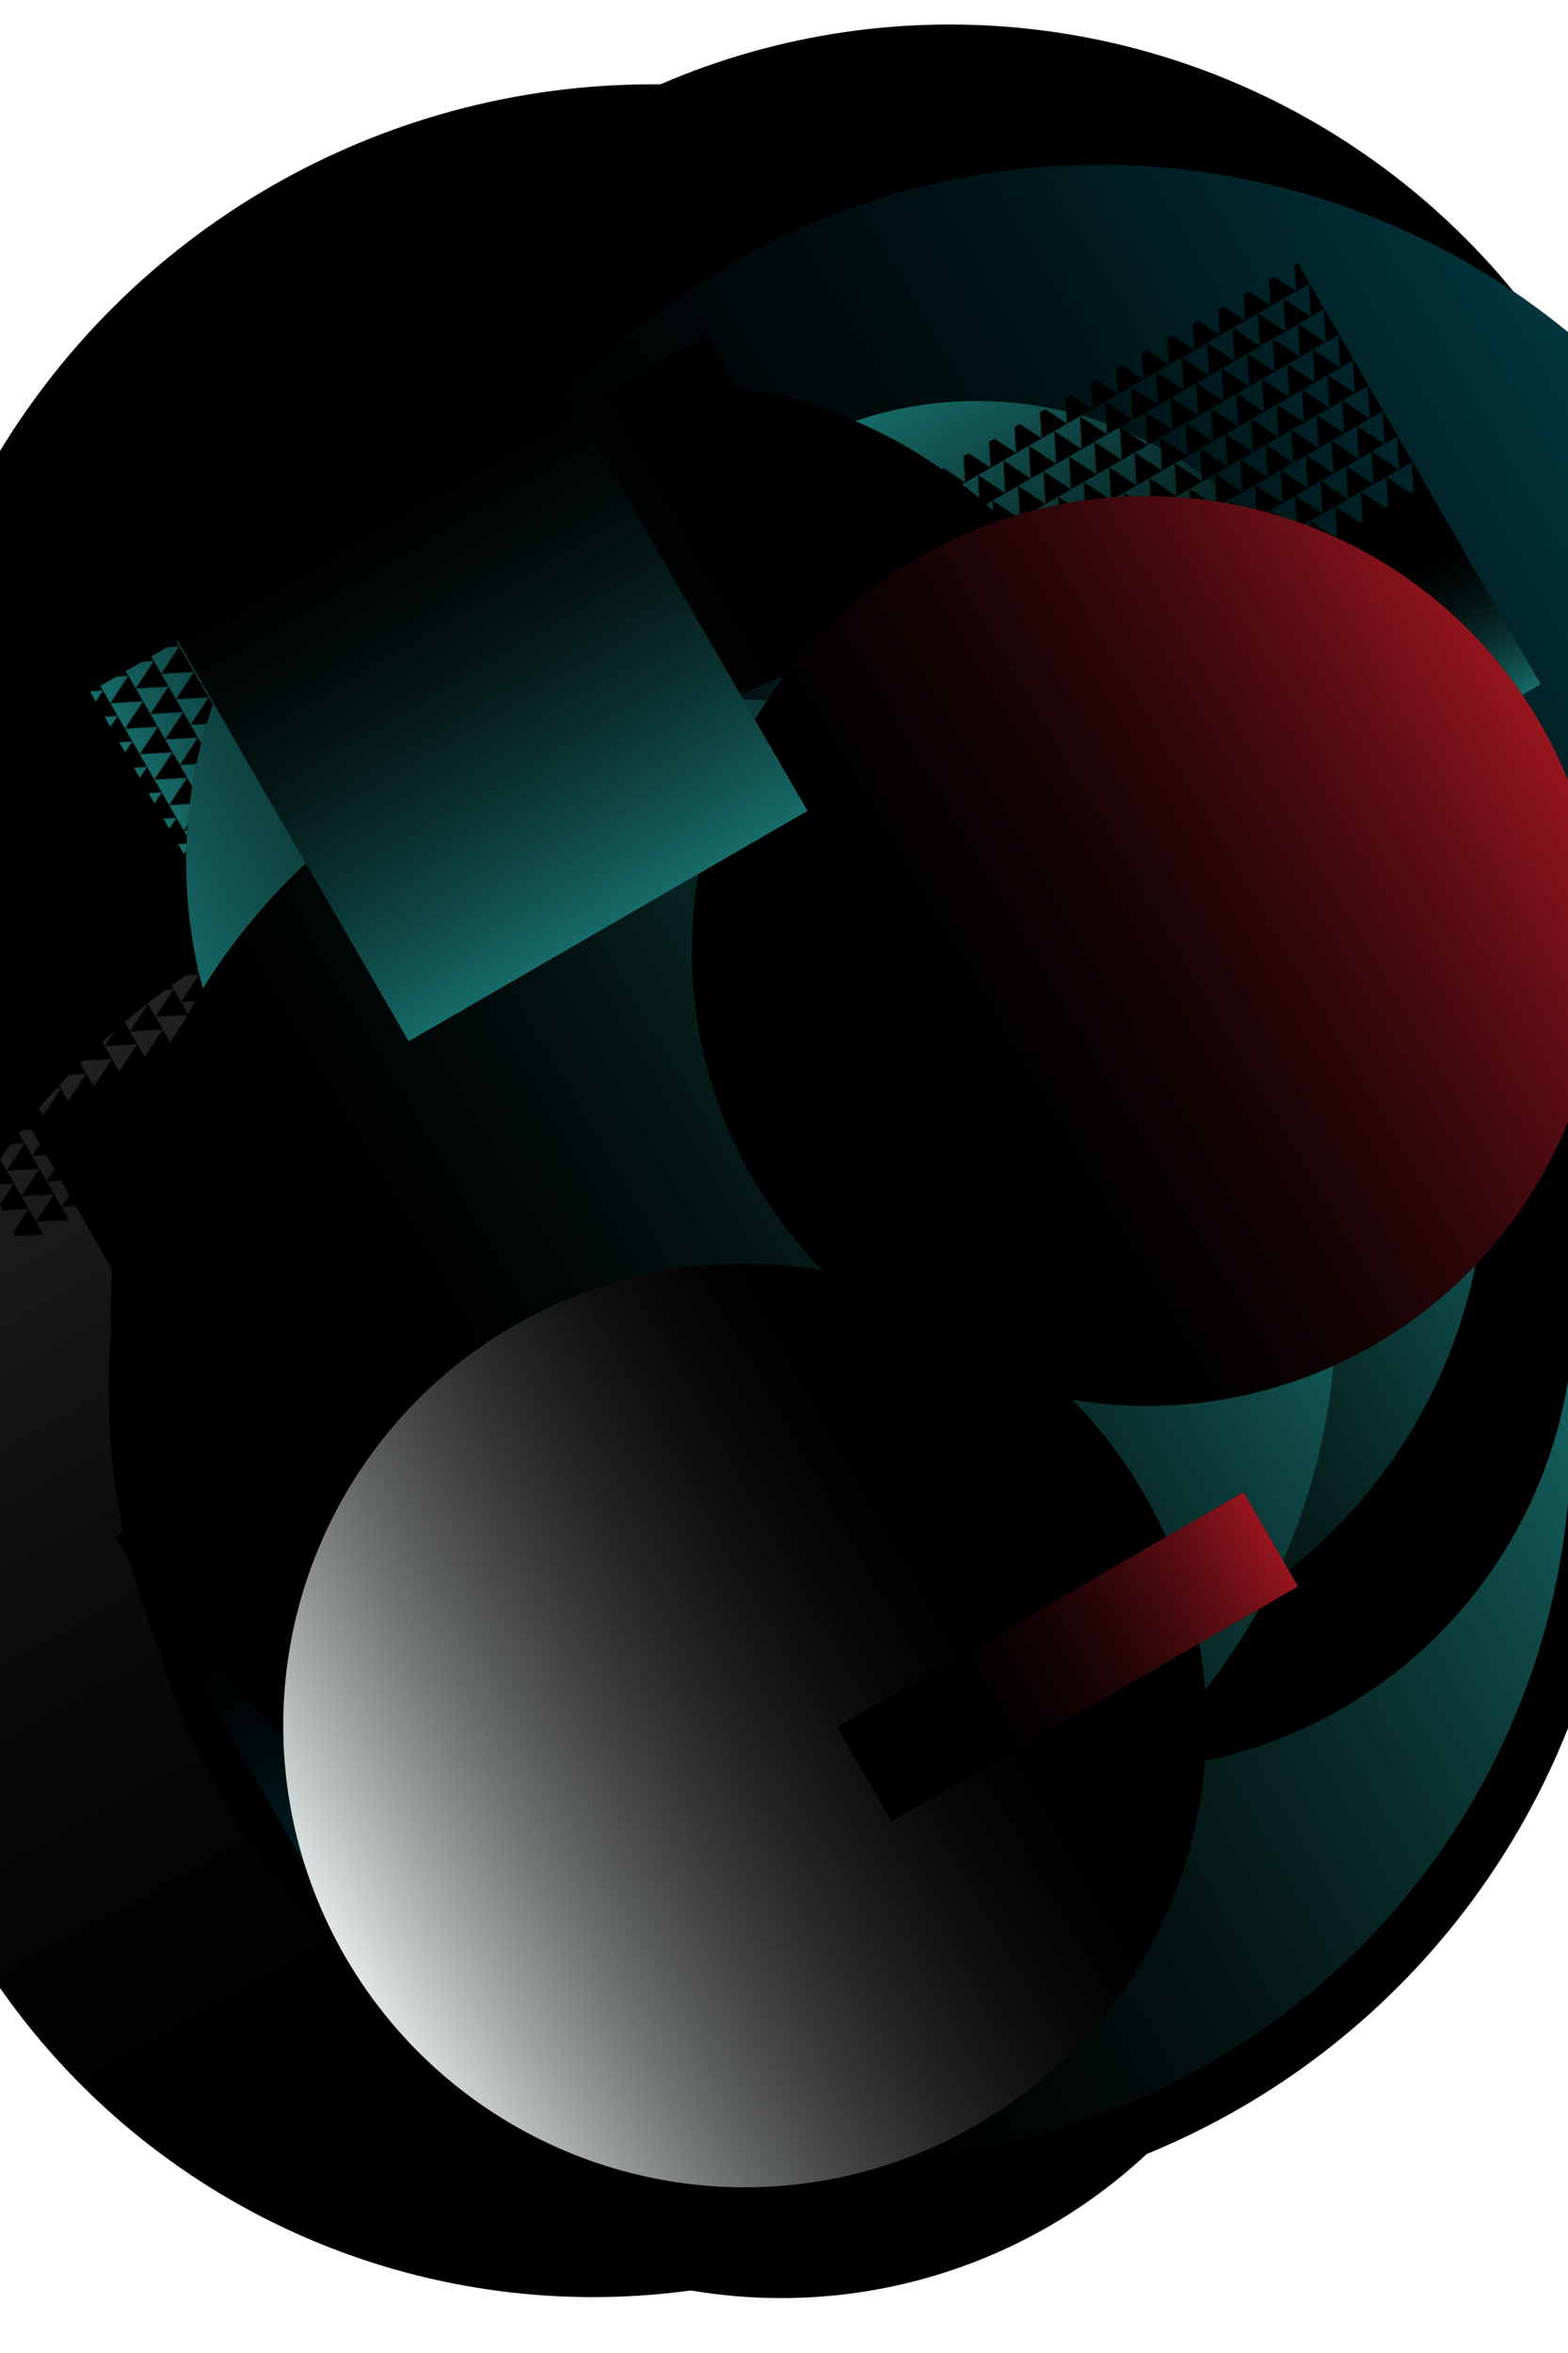 <svg xmlns="http://www.w3.org/2000/svg" viewBox="0 0 800 1200"><style>/*<![CDATA[*/svg{background:white;max-width:100vw;max-height:100vh;filter:invert(0%)}/*]]>*/</style><defs><filter id="noiseFilter"><feTurbulence type="fractalNoise" baseFrequency="0.65" numOctaves="3" stitchTiles="stitch"/></filter><pattern id="p0" width="10" height="10" patternUnits="userSpaceOnUse"><rect fill="white" width="5" height="10"/></pattern><pattern id="p1" width="20" height="10" patternUnits="userSpaceOnUse"><rect fill="white" width="10" height="10"/></pattern><pattern id="p2" width="40" height="10" patternUnits="userSpaceOnUse"><rect fill="white" width="20" height="10"/></pattern><pattern id="p3" width="30" height="30" patternUnits="userSpaceOnUse"><path fill="white" d="M0,0 L0,30 L30,15 Z"/></pattern><linearGradient id="l0"><stop offset="0" stop-color="rgb(151,21,31)"/><stop offset=".8" stop-color="rgba(0,0,0,0)"/></linearGradient><linearGradient id="l1"><stop offset="0" stop-color="rgb(34,34,34)"/><stop offset=".8" stop-color="rgba(0,0,0,0)"/></linearGradient><linearGradient id="l2"><stop offset="0" stop-color="rgb(23,108,106)"/><stop offset=".8" stop-color="rgba(0,0,0,0)"/></linearGradient><linearGradient id="l3"><stop offset="0" stop-color="rgb(223,229,229)"/><stop offset=".8" stop-color="rgba(0,0,0,0)"/></linearGradient><linearGradient id="l4"><stop offset="0" stop-color="rgb(1,59,68)"/><stop offset=".8" stop-color="rgba(0,0,0,0)"/></linearGradient><circle id="s0" r="358"/><mask id="m0"><use href="#s0" fill="url(#p3)"/></mask><rect id="s1" x="-177" y="-247" width="355" height="495"/><mask id="m1"><use href="#s1" fill="url(#p2)"/></mask><circle id="s2" r="502"/><mask id="m2"><use href="#s2" fill="url(#p3)"/></mask><rect id="s3" x="-190" y="-524" width="380" height="1049"/><mask id="m3"><use href="#s3" fill="url(#p1)"/></mask><circle id="s4" r="256"/><mask id="m4"><use href="#s4" fill="url(#p0)"/></mask><circle id="s5" r="744"/><mask id="m5"><use href="#s5" fill="url(#p1)"/></mask><rect id="s6" x="-177" y="-452" width="354" height="905"/><mask id="m6"><use href="#s6" fill="url(#p3)"/></mask><circle id="s7" r="719"/><mask id="m7"><use href="#s7" fill="url(#p1)"/></mask><rect id="s8" x="-338" y="-142" width="677" height="285"/><mask id="m8"><use href="#s8" fill="url(#p3)"/></mask><rect id="s9" x="-357" y="-437" width="715" height="875"/><mask id="m9"><use href="#s9" fill="url(#p2)"/></mask><circle id="s10" r="121"/><mask id="m10"><use href="#s10" fill="url(#p1)"/></mask><circle id="s11" r="567"/><mask id="m11"><use href="#s11" fill="url(#p0)"/></mask><circle id="s12" r="781"/><mask id="m12"><use href="#s12" fill="url(#p0)"/></mask><circle id="s13" r="351"/><mask id="m13"><use href="#s13" fill="url(#p0)"/></mask><rect id="s14" x="-157" y="-396" width="314" height="793"/><mask id="m14"><use href="#s14" fill="url(#p1)"/></mask><circle id="s15" r="248"/><mask id="m15"><use href="#s15" fill="url(#p0)"/></mask><rect id="s16" x="-63" y="-221" width="126" height="442"/><mask id="m16"><use href="#s16" fill="url(#p3)"/></mask><rect id="s17" x="-350" y="-293" width="701" height="586"/><mask id="m17"><use href="#s17" fill="url(#p3)"/></mask><circle id="s18" r="454"/><mask id="m18"><use href="#s18" fill="url(#p3)"/></mask><circle id="s19" r="267"/><mask id="m19"><use href="#s19" fill="url(#p0)"/></mask><circle id="s20" r="421"/><mask id="m20"><use href="#s20" fill="url(#p0)"/></mask><circle id="s21" r="467"/><mask id="m21"><use href="#s21" fill="url(#p0)"/></mask><rect id="s22" x="-208" y="-84" width="416" height="169"/><mask id="m22"><use href="#s22" fill="url(#p0)"/></mask><rect id="s23" x="-300" y="-233" width="600" height="467"/><mask id="m23"><use href="#s23" fill="url(#p2)"/></mask><rect id="s24" x="-329" y="-193" width="659" height="387"/><mask id="m24"><use href="#s24" fill="url(#p2)"/></mask><rect id="s25" x="-186" y="-248" width="372" height="496"/><mask id="m25"><use href="#s25" fill="url(#p1)"/></mask><rect id="s26" x="-208" y="-65" width="416" height="130"/><mask id="m26"><use href="#s26" fill="url(#p2)"/></mask><circle id="s27" r="311"/><mask id="m27"><use href="#s27" fill="url(#p3)"/></mask><circle id="s28" r="703"/><mask id="m28"><use href="#s28" fill="url(#p2)"/></mask><rect id="s29" x="-355" y="-193" width="710" height="386"/><mask id="m29"><use href="#s29" fill="url(#p1)"/></mask><rect id="s30" x="-237" y="-412" width="474" height="825"/><mask id="m30"><use href="#s30" fill="url(#p0)"/></mask><rect id="s31" x="-54" y="-142" width="108" height="285"/><mask id="m31"><use href="#s31" fill="url(#p3)"/></mask><circle id="s32" r="282"/><mask id="m32"><use href="#s32" fill="url(#p3)"/></mask><rect id="s33" x="-201" y="-422" width="402" height="845"/><mask id="m33"><use href="#s33" fill="url(#p3)"/></mask><circle id="s34" r="338"/><mask id="m34"><use href="#s34" fill="url(#p0)"/></mask><circle id="s35" r="759"/><mask id="m35"><use href="#s35" fill="url(#p1)"/></mask><circle id="s36" r="490"/><mask id="m36"><use href="#s36" fill="url(#p1)"/></mask><circle id="s37" r="547"/><mask id="m37"><use href="#s37" fill="url(#p3)"/></mask><rect id="s38" x="-275" y="-144" width="550" height="288"/><mask id="m38"><use href="#s38" fill="url(#p3)"/></mask><circle id="s39" r="780"/><mask id="m39"><use href="#s39" fill="url(#p2)"/></mask><circle id="s40" r="155"/><mask id="m40"><use href="#s40" fill="url(#p3)"/></mask><rect id="s41" x="-241" y="-531" width="483" height="1062"/><mask id="m41"><use href="#s41" fill="url(#p3)"/></mask><rect id="s42" x="-268" y="-186" width="537" height="373"/><mask id="m42"><use href="#s42" fill="url(#p3)"/></mask><rect id="s43" x="-204" y="-94" width="408" height="189"/><mask id="m43"><use href="#s43" fill="url(#p0)"/></mask><rect id="s44" x="-169" y="-241" width="338" height="483"/><mask id="m44"><use href="#s44" fill="url(#p0)"/></mask><rect id="s45" x="-99" y="-400" width="198" height="800"/><mask id="m45"><use href="#s45" fill="url(#p0)"/></mask><rect id="s46" x="-71" y="-238" width="143" height="476"/><mask id="m46"><use href="#s46" fill="url(#p3)"/></mask><rect id="s47" x="-147" y="-83" width="294" height="167"/><mask id="m47"><use href="#s47" fill="url(#p0)"/></mask><circle id="s48" r="593"/><mask id="m48"><use href="#s48" fill="url(#p2)"/></mask><rect id="s49" x="-264" y="-170" width="528" height="340"/><mask id="m49"><use href="#s49" fill="url(#p2)"/></mask><circle id="s50" r="309"/><mask id="m50"><use href="#s50" fill="url(#p1)"/></mask><rect id="s51" x="-342" y="-267" width="685" height="535"/><mask id="m51"><use href="#s51" fill="url(#p2)"/></mask><circle id="s52" r="755"/><mask id="m52"><use href="#s52" fill="url(#p2)"/></mask><circle id="s53" r="780"/><mask id="m53"><use href="#s53" fill="url(#p1)"/></mask><circle id="s54" r="174"/><mask id="m54"><use href="#s54" fill="url(#p1)"/></mask><rect id="s55" x="-131" y="-592" width="263" height="1184"/><mask id="m55"><use href="#s55" fill="url(#p2)"/></mask><rect id="s56" x="-193" y="-306" width="386" height="612"/><mask id="m56"><use href="#s56" fill="url(#p3)"/></mask><rect id="s57" x="-211" y="-459" width="423" height="918"/><mask id="m57"><use href="#s57" fill="url(#p0)"/></mask><circle id="s58" r="681"/><mask id="m58"><use href="#s58" fill="url(#p2)"/></mask><circle id="s59" r="618"/><mask id="m59"><use href="#s59" fill="url(#p0)"/></mask><circle id="s60" r="362"/><mask id="m60"><use href="#s60" fill="url(#p3)"/></mask><circle id="s61" r="259"/><mask id="m61"><use href="#s61" fill="url(#p1)"/></mask><circle id="s62" r="366"/><mask id="m62"><use href="#s62" fill="url(#p3)"/></mask><circle id="s63" r="118"/><mask id="m63"><use href="#s63" fill="url(#p2)"/></mask><circle id="s64" r="754"/><mask id="m64"><use href="#s64" fill="url(#p0)"/></mask><circle id="s65" r="517"/><mask id="m65"><use href="#s65" fill="url(#p2)"/></mask><rect id="s66" x="-317" y="-564" width="634" height="1128"/><mask id="m66"><use href="#s66" fill="url(#p1)"/></mask><circle id="s67" r="304"/><mask id="m67"><use href="#s67" fill="url(#p0)"/></mask><circle id="s68" r="388"/><mask id="m68"><use href="#s68" fill="url(#p3)"/></mask><circle id="s69" r="650"/><mask id="m69"><use href="#s69" fill="url(#p2)"/></mask><rect id="s70" x="-263" y="-555" width="527" height="1111"/><mask id="m70"><use href="#s70" fill="url(#p3)"/></mask><circle id="s71" r="738"/><mask id="m71"><use href="#s71" fill="url(#p2)"/></mask><rect id="s72" x="-165" y="-245" width="330" height="491"/><mask id="m72"><use href="#s72" fill="url(#p1)"/></mask><circle id="s73" r="708"/><mask id="m73"><use href="#s73" fill="url(#p1)"/></mask><rect id="s74" x="-271" y="-464" width="543" height="929"/><mask id="m74"><use href="#s74" fill="url(#p3)"/></mask><circle id="s75" r="300"/><mask id="m75"><use href="#s75" fill="url(#p3)"/></mask><rect id="s76" x="-252" y="-523" width="505" height="1047"/><mask id="m76"><use href="#s76" fill="url(#p2)"/></mask><rect id="s77" x="-254" y="-351" width="509" height="702"/><mask id="m77"><use href="#s77" fill="url(#p2)"/></mask><circle id="s78" r="432"/><mask id="m78"><use href="#s78" fill="url(#p2)"/></mask><circle id="s79" r="161"/><mask id="m79"><use href="#s79" fill="url(#p3)"/></mask><circle id="s80" r="737"/><mask id="m80"><use href="#s80" fill="url(#p1)"/></mask><circle id="s81" r="281"/><mask id="m81"><use href="#s81" fill="url(#p1)"/></mask><circle id="s82" r="245"/><mask id="m82"><use href="#s82" fill="url(#p0)"/></mask><rect id="s83" x="-183" y="-123" width="366" height="247"/><mask id="m83"><use href="#s83" fill="url(#p0)"/></mask><circle id="s84" r="226"/><mask id="m84"><use href="#s84" fill="url(#p0)"/></mask><rect id="s85" x="-117" y="-525" width="235" height="1050"/><mask id="m85"><use href="#s85" fill="url(#p2)"/></mask><rect id="s86" x="-212" y="-472" width="425" height="945"/><mask id="m86"><use href="#s86" fill="url(#p1)"/></mask><circle id="s87" r="473"/><mask id="m87"><use href="#s87" fill="url(#p1)"/></mask><rect id="s88" x="-155" y="-560" width="310" height="1120"/><mask id="m88"><use href="#s88" fill="url(#p0)"/></mask><rect id="s89" x="-245" y="-395" width="491" height="790"/><mask id="m89"><use href="#s89" fill="url(#p1)"/></mask><rect id="s90" x="-362" y="-221" width="725" height="442"/><mask id="m90"><use href="#s90" fill="url(#p2)"/></mask><circle id="s91" r="476"/><mask id="m91"><use href="#s91" fill="url(#p3)"/></mask><rect id="s92" x="-101" y="-84" width="202" height="168"/><mask id="m92"><use href="#s92" fill="url(#p0)"/></mask><circle id="s93" r="490"/><mask id="m93"><use href="#s93" fill="url(#p0)"/></mask><circle id="s94" r="530"/><mask id="m94"><use href="#s94" fill="url(#p2)"/></mask><circle id="s95" r="625"/><mask id="m95"><use href="#s95" fill="url(#p1)"/></mask><circle id="s96" r="464"/><mask id="m96"><use href="#s96" fill="url(#p2)"/></mask><circle id="s97" r="471"/><mask id="m97"><use href="#s97" fill="url(#p2)"/></mask><rect id="s98" x="-339" y="-235" width="679" height="470"/><mask id="m98"><use href="#s98" fill="url(#p0)"/></mask><rect id="s99" x="-239" y="-55" width="479" height="111"/><mask id="m99"><use href="#s99" fill="url(#p0)"/></mask></defs><rect width="800" height="1200" stroke="none" fill="white"/><g transform="translate(400,600) scale(.5) translate(-400,-600)"><g style="filter:contrast(150%) brightness(500%); mix-blend-mode: multiply" transform="translate(184,184) rotate(330)"><use href="#s0" filter="url(#noiseFilter)"/><use href="#s0" style="mix-blend-mode:multiply" fill="url(#l0)"/></g><g style="filter:contrast(150%) brightness(500%); mix-blend-mode: multiply" transform="translate(480,880) rotate(330)"><use href="#s1" filter="url(#noiseFilter)"/><use href="#s1" style="mix-blend-mode:multiply" fill="url(#l2)"/></g><g style="filter:contrast(150%) brightness(500%); mix-blend-mode: multiply" transform="translate(618,218) rotate(510)"><use href="#s2" filter="url(#noiseFilter)"/><use href="#s2" style="mix-blend-mode:multiply" fill="url(#l0)"/></g><g style="filter:contrast(150%) brightness(500%); mix-blend-mode: multiply" transform="translate(584,184) rotate(330)"><use href="#s3" filter="url(#noiseFilter)"/><use href="#s3" style="mix-blend-mode:multiply" fill="url(#l7)"/></g><g style="filter:contrast(150%) brightness(500%); mix-blend-mode: multiply" transform="translate(591,991) rotate(600)"><use href="#s4" filter="url(#noiseFilter)"/><use href="#s4" style="mix-blend-mode:multiply" fill="url(#l1)"/></g><g style="filter:contrast(150%) brightness(500%); mix-blend-mode: multiply" transform="translate(569,169) rotate(420)"><use href="#s5" filter="url(#noiseFilter)"/><use href="#s5" style="mix-blend-mode:multiply" fill="url(#l7)"/></g><g style="filter:contrast(150%) brightness(500%); mix-blend-mode: multiply" transform="translate(359,1159) rotate(600)"><use href="#s6" mask="url(#m6)" filter="url(#noiseFilter)"/><use href="#s6" mask="url(#m6)" style="mix-blend-mode:multiply" fill="url(#l1)"/></g><g style="filter:contrast(150%) brightness(500%); mix-blend-mode: multiply" transform="translate(209,1009) rotate(420)"><use href="#s7" filter="url(#noiseFilter)"/><use href="#s7" style="mix-blend-mode:multiply" fill="url(#l5)"/></g><g style="filter:contrast(150%) brightness(500%); mix-blend-mode: multiply" transform="translate(317,317) rotate(420)"><use href="#s8" filter="url(#noiseFilter)"/><use href="#s8" style="mix-blend-mode:multiply" fill="url(#l7)"/></g><g style="filter:contrast(150%) brightness(500%); mix-blend-mode: multiply" transform="translate(711,711) rotate(600)"><use href="#s9" filter="url(#noiseFilter)"/><use href="#s9" style="mix-blend-mode:multiply" fill="url(#l6)"/></g><g style="filter:contrast(150%) brightness(500%); mix-blend-mode: multiply" transform="translate(646,646) rotate(510)"><use href="#s10" mask="url(#m10)" filter="url(#noiseFilter)"/><use href="#s10" mask="url(#m10)" style="mix-blend-mode:multiply" fill="url(#l5)"/></g><g style="filter:contrast(150%) brightness(500%); mix-blend-mode: multiply" transform="translate(349,1149) rotate(420)"><use href="#s11" filter="url(#noiseFilter)"/><use href="#s11" style="mix-blend-mode:multiply" fill="url(#l5)"/></g><g style="filter:contrast(150%) brightness(500%); mix-blend-mode: multiply" transform="translate(397,797) rotate(420)"><use href="#s12" filter="url(#noiseFilter)"/><use href="#s12" style="mix-blend-mode:multiply" fill="url(#l0)"/></g><g style="filter:contrast(150%) brightness(500%); mix-blend-mode: multiply" transform="translate(744,1144) rotate(330)"><use href="#s13" filter="url(#noiseFilter)"/><use href="#s13" style="mix-blend-mode:multiply" fill="url(#l3)"/></g><g style="filter:contrast(150%) brightness(500%); mix-blend-mode: multiply" transform="translate(315,315) rotate(600)"><use href="#s14" mask="url(#m14)" filter="url(#noiseFilter)"/><use href="#s14" mask="url(#m14)" style="mix-blend-mode:multiply" fill="url(#l1)"/></g><g style="filter:contrast(150%) brightness(500%); mix-blend-mode: multiply" transform="translate(433,433) rotate(420)"><use href="#s15" filter="url(#noiseFilter)"/><use href="#s15" style="mix-blend-mode:multiply" fill="url(#l3)"/></g><g style="filter:contrast(150%) brightness(500%); mix-blend-mode: multiply" transform="translate(611,211) rotate(600)"><use href="#s16" mask="url(#m16)" filter="url(#noiseFilter)"/><use href="#s16" mask="url(#m16)" style="mix-blend-mode:multiply" fill="url(#l6)"/></g><g style="filter:contrast(150%) brightness(500%); mix-blend-mode: multiply" transform="translate(350,750) rotate(510)"><use href="#s17" filter="url(#noiseFilter)"/><use href="#s17" style="mix-blend-mode:multiply" fill="url(#l0)"/></g><g style="filter:contrast(150%) brightness(500%); mix-blend-mode: multiply" transform="translate(520,520) rotate(330)"><use href="#s18" filter="url(#noiseFilter)"/><use href="#s18" style="mix-blend-mode:multiply" fill="url(#l6)"/></g><g style="filter:contrast(150%) brightness(500%); mix-blend-mode: multiply" transform="translate(438,438) rotate(510)"><use href="#s19" filter="url(#noiseFilter)"/><use href="#s19" style="mix-blend-mode:multiply" fill="url(#l0)"/></g><g style="filter:contrast(150%) brightness(500%); mix-blend-mode: multiply" transform="translate(664,664) rotate(330)"><use href="#s20" filter="url(#noiseFilter)"/><use href="#s20" style="mix-blend-mode:multiply" fill="url(#l0)"/></g><g style="filter:contrast(150%) brightness(500%); mix-blend-mode: multiply" transform="translate(432,32) rotate(330)"><use href="#s21" filter="url(#noiseFilter)"/><use href="#s21" style="mix-blend-mode:multiply" fill="url(#l5)"/></g><g style="filter:contrast(150%) brightness(500%); mix-blend-mode: multiply" transform="translate(309,309) rotate(420)"><use href="#s22" filter="url(#noiseFilter)"/><use href="#s22" style="mix-blend-mode:multiply" fill="url(#l2)"/></g><g style="filter:contrast(150%) brightness(500%); mix-blend-mode: multiply" transform="translate(786,386) rotate(510)"><use href="#s23" filter="url(#noiseFilter)"/><use href="#s23" style="mix-blend-mode:multiply" fill="url(#l5)"/></g><g style="filter:contrast(150%) brightness(500%); mix-blend-mode: multiply" transform="translate(301,701) rotate(420)"><use href="#s24" filter="url(#noiseFilter)"/><use href="#s24" style="mix-blend-mode:multiply" fill="url(#l4)"/></g><g style="filter:contrast(150%) brightness(500%); mix-blend-mode: multiply" transform="translate(724,1124) rotate(330)"><use href="#s25" filter="url(#noiseFilter)"/><use href="#s25" style="mix-blend-mode:multiply" fill="url(#l0)"/></g><g style="filter:contrast(150%) brightness(500%); mix-blend-mode: multiply" transform="translate(488,488) rotate(330)"><use href="#s26" filter="url(#noiseFilter)"/><use href="#s26" style="mix-blend-mode:multiply" fill="url(#l7)"/></g><g style="filter:contrast(150%) brightness(500%); mix-blend-mode: multiply" transform="translate(399,1199) rotate(600)"><use href="#s27" mask="url(#m27)" filter="url(#noiseFilter)"/><use href="#s27" mask="url(#m27)" style="mix-blend-mode:multiply" fill="url(#l2)"/></g><g style="filter:contrast(150%) brightness(500%); mix-blend-mode: multiply" transform="translate(346,346) rotate(510)"><use href="#s28" filter="url(#noiseFilter)"/><use href="#s28" style="mix-blend-mode:multiply" fill="url(#l2)"/></g><g style="filter:contrast(150%) brightness(500%); mix-blend-mode: multiply" transform="translate(266,666) rotate(510)"><use href="#s29" filter="url(#noiseFilter)"/><use href="#s29" style="mix-blend-mode:multiply" fill="url(#l5)"/></g><g style="filter:contrast(150%) brightness(500%); mix-blend-mode: multiply" transform="translate(461,461) rotate(420)"><use href="#s30" filter="url(#noiseFilter)"/><use href="#s30" style="mix-blend-mode:multiply" fill="url(#l1)"/></g><g style="filter:contrast(150%) brightness(500%); mix-blend-mode: multiply" transform="translate(17,417) rotate(420)"><use href="#s31" filter="url(#noiseFilter)"/><use href="#s31" style="mix-blend-mode:multiply" fill="url(#l1)"/></g><g style="filter:contrast(150%) brightness(500%); mix-blend-mode: multiply" transform="translate(561,561) rotate(420)"><use href="#s32" filter="url(#noiseFilter)"/><use href="#s32" style="mix-blend-mode:multiply" fill="url(#l1)"/></g><g style="filter:contrast(150%) brightness(500%); mix-blend-mode: multiply" transform="translate(513,913) rotate(420)"><use href="#s33" mask="url(#m33)" filter="url(#noiseFilter)"/><use href="#s33" mask="url(#m33)" style="mix-blend-mode:multiply" fill="url(#l4)"/></g><g style="filter:contrast(150%) brightness(500%); mix-blend-mode: multiply" transform="translate(140,140) rotate(330)"><use href="#s34" mask="url(#m34)" filter="url(#noiseFilter)"/><use href="#s34" mask="url(#m34)" style="mix-blend-mode:multiply" fill="url(#l7)"/></g><g style="filter:contrast(150%) brightness(500%); mix-blend-mode: multiply" transform="translate(223,623) rotate(600)"><use href="#s35" mask="url(#m35)" filter="url(#noiseFilter)"/><use href="#s35" mask="url(#m35)" style="mix-blend-mode:multiply" fill="url(#l7)"/></g><g style="filter:contrast(150%) brightness(500%); mix-blend-mode: multiply" transform="translate(511,911) rotate(600)"><use href="#s36" mask="url(#m36)" filter="url(#noiseFilter)"/><use href="#s36" mask="url(#m36)" style="mix-blend-mode:multiply" fill="url(#l5)"/></g><g style="filter:contrast(150%) brightness(500%); mix-blend-mode: multiply" transform="translate(397,1197) rotate(420)"><use href="#s37" filter="url(#noiseFilter)"/><use href="#s37" style="mix-blend-mode:multiply" fill="url(#l0)"/></g><g style="filter:contrast(150%) brightness(500%); mix-blend-mode: multiply" transform="translate(40,440) rotate(330)"><use href="#s38" filter="url(#noiseFilter)"/><use href="#s38" style="mix-blend-mode:multiply" fill="url(#l3)"/></g><g style="filter:contrast(150%) brightness(500%); mix-blend-mode: multiply" transform="translate(475,875) rotate(600)"><use href="#s39" filter="url(#noiseFilter)"/><use href="#s39" style="mix-blend-mode:multiply" fill="url(#l5)"/></g><g style="filter:contrast(150%) brightness(500%); mix-blend-mode: multiply" transform="translate(445,45) rotate(420)"><use href="#s40" filter="url(#noiseFilter)"/><use href="#s40" style="mix-blend-mode:multiply" fill="url(#l5)"/></g><g style="filter:contrast(150%) brightness(500%); mix-blend-mode: multiply" transform="translate(757,757) rotate(420)"><use href="#s41" mask="url(#m41)" filter="url(#noiseFilter)"/><use href="#s41" mask="url(#m41)" style="mix-blend-mode:multiply" fill="url(#l2)"/></g><g style="filter:contrast(150%) brightness(500%); mix-blend-mode: multiply" transform="translate(554,554) rotate(510)"><use href="#s42" filter="url(#noiseFilter)"/><use href="#s42" style="mix-blend-mode:multiply" fill="url(#l2)"/></g><g style="filter:contrast(150%) brightness(500%); mix-blend-mode: multiply" transform="translate(778,378) rotate(510)"><use href="#s43" mask="url(#m43)" filter="url(#noiseFilter)"/><use href="#s43" mask="url(#m43)" style="mix-blend-mode:multiply" fill="url(#l2)"/></g><g style="filter:contrast(150%) brightness(500%); mix-blend-mode: multiply" transform="translate(218,218) rotate(510)"><use href="#s44" filter="url(#noiseFilter)"/><use href="#s44" style="mix-blend-mode:multiply" fill="url(#l2)"/></g><g style="filter:contrast(150%) brightness(500%); mix-blend-mode: multiply" transform="translate(178,578) rotate(510)"><use href="#s45" filter="url(#noiseFilter)"/><use href="#s45" style="mix-blend-mode:multiply" fill="url(#l6)"/></g><g style="filter:contrast(150%) brightness(500%); mix-blend-mode: multiply" transform="translate(342,742) rotate(510)"><use href="#s46" mask="url(#m46)" filter="url(#noiseFilter)"/><use href="#s46" mask="url(#m46)" style="mix-blend-mode:multiply" fill="url(#l0)"/></g><g style="filter:contrast(150%) brightness(500%); mix-blend-mode: multiply" transform="translate(672,672) rotate(330)"><use href="#s47" mask="url(#m47)" filter="url(#noiseFilter)"/><use href="#s47" mask="url(#m47)" style="mix-blend-mode:multiply" fill="url(#l2)"/></g><g style="filter:contrast(150%) brightness(500%); mix-blend-mode: multiply" transform="translate(618,618) rotate(510)"><use href="#s48" mask="url(#m48)" filter="url(#noiseFilter)"/><use href="#s48" mask="url(#m48)" style="mix-blend-mode:multiply" fill="url(#l3)"/></g><g style="filter:contrast(150%) brightness(500%); mix-blend-mode: multiply" transform="translate(251,1051) rotate(600)"><use href="#s49" filter="url(#noiseFilter)"/><use href="#s49" style="mix-blend-mode:multiply" fill="url(#l0)"/></g><g style="filter:contrast(150%) brightness(500%); mix-blend-mode: multiply" transform="translate(168,968) rotate(330)"><use href="#s50" filter="url(#noiseFilter)"/><use href="#s50" style="mix-blend-mode:multiply" fill="url(#l5)"/></g><g style="filter:contrast(150%) brightness(500%); mix-blend-mode: multiply" transform="translate(165,965) rotate(420)"><use href="#s51" mask="url(#m51)" filter="url(#noiseFilter)"/><use href="#s51" mask="url(#m51)" style="mix-blend-mode:multiply" fill="url(#l6)"/></g><g style="filter:contrast(150%) brightness(500%); mix-blend-mode: multiply" transform="translate(326,726) rotate(510)"><use href="#s52" filter="url(#noiseFilter)"/><use href="#s52" style="mix-blend-mode:multiply" fill="url(#l2)"/></g><g style="filter:contrast(150%) brightness(500%); mix-blend-mode: multiply" transform="translate(266,266) rotate(510)"><use href="#s53" filter="url(#noiseFilter)"/><use href="#s53" style="mix-blend-mode:multiply" fill="url(#l6)"/></g><g style="filter:contrast(150%) brightness(500%); mix-blend-mode: multiply" transform="translate(406,806) rotate(510)"><use href="#s54" filter="url(#noiseFilter)"/><use href="#s54" style="mix-blend-mode:multiply" fill="url(#l3)"/></g><g style="filter:contrast(150%) brightness(500%); mix-blend-mode: multiply" transform="translate(411,411) rotate(600)"><use href="#s55" filter="url(#noiseFilter)"/><use href="#s55" style="mix-blend-mode:multiply" fill="url(#l0)"/></g><g style="filter:contrast(150%) brightness(500%); mix-blend-mode: multiply" transform="translate(200,600) rotate(330)"><use href="#s56" filter="url(#noiseFilter)"/><use href="#s56" style="mix-blend-mode:multiply" fill="url(#l4)"/></g><g style="filter:contrast(150%) brightness(500%); mix-blend-mode: multiply" transform="translate(476,876) rotate(330)"><use href="#s57" mask="url(#m57)" filter="url(#noiseFilter)"/><use href="#s57" mask="url(#m57)" style="mix-blend-mode:multiply" fill="url(#l7)"/></g><g style="filter:contrast(150%) brightness(500%); mix-blend-mode: multiply" transform="translate(271,1071) rotate(600)"><use href="#s58" mask="url(#m58)" filter="url(#noiseFilter)"/><use href="#s58" mask="url(#m58)" style="mix-blend-mode:multiply" fill="url(#l5)"/></g><g style="filter:contrast(150%) brightness(500%); mix-blend-mode: multiply" transform="translate(69,469) rotate(420)"><use href="#s59" filter="url(#noiseFilter)"/><use href="#s59" style="mix-blend-mode:multiply" fill="url(#l5)"/></g><g style="filter:contrast(150%) brightness(500%); mix-blend-mode: multiply" transform="translate(485,485) rotate(420)"><use href="#s60" filter="url(#noiseFilter)"/><use href="#s60" style="mix-blend-mode:multiply" fill="url(#l5)"/></g><g style="filter:contrast(150%) brightness(500%); mix-blend-mode: multiply" transform="translate(773,373) rotate(420)"><use href="#s61" filter="url(#noiseFilter)"/><use href="#s61" style="mix-blend-mode:multiply" fill="url(#l1)"/></g><g style="filter:contrast(150%) brightness(500%); mix-blend-mode: multiply" transform="translate(329,329) rotate(420)"><use href="#s62" filter="url(#noiseFilter)"/><use href="#s62" style="mix-blend-mode:multiply" fill="url(#l0)"/></g><g style="filter:contrast(150%) brightness(500%); mix-blend-mode: multiply" transform="translate(680,1080) rotate(330)"><use href="#s63" filter="url(#noiseFilter)"/><use href="#s63" style="mix-blend-mode:multiply" fill="url(#l2)"/></g><g style="filter:contrast(150%) brightness(500%); mix-blend-mode: multiply" transform="translate(722,322) rotate(510)"><use href="#s64" filter="url(#noiseFilter)"/><use href="#s64" style="mix-blend-mode:multiply" fill="url(#l4)"/></g><g style="filter:contrast(150%) brightness(500%); mix-blend-mode: multiply" transform="translate(796,796) rotate(330)"><use href="#s65" filter="url(#noiseFilter)"/><use href="#s65" style="mix-blend-mode:multiply" fill="url(#l7)"/></g><g style="filter:contrast(150%) brightness(500%); mix-blend-mode: multiply" transform="translate(615,1015) rotate(600)"><use href="#s66" mask="url(#m66)" filter="url(#noiseFilter)"/><use href="#s66" mask="url(#m66)" style="mix-blend-mode:multiply" fill="url(#l4)"/></g><g style="filter:contrast(150%) brightness(500%); mix-blend-mode: multiply" transform="translate(532,532) rotate(330)"><use href="#s67" filter="url(#noiseFilter)"/><use href="#s67" style="mix-blend-mode:multiply" fill="url(#l5)"/></g><g style="filter:contrast(150%) brightness(500%); mix-blend-mode: multiply" transform="translate(597,197) rotate(420)"><use href="#s68" filter="url(#noiseFilter)"/><use href="#s68" style="mix-blend-mode:multiply" fill="url(#l2)"/></g><g style="filter:contrast(150%) brightness(500%); mix-blend-mode: multiply" transform="translate(786,786) rotate(510)"><use href="#s69" mask="url(#m69)" filter="url(#noiseFilter)"/><use href="#s69" mask="url(#m69)" style="mix-blend-mode:multiply" fill="url(#l7)"/></g><g style="filter:contrast(150%) brightness(500%); mix-blend-mode: multiply" transform="translate(575,175) rotate(600)"><use href="#s70" mask="url(#m70)" filter="url(#noiseFilter)"/><use href="#s70" mask="url(#m70)" style="mix-blend-mode:multiply" fill="url(#l5)"/></g><g style="filter:contrast(150%) brightness(500%); mix-blend-mode: multiply" transform="translate(205,1005) rotate(420)"><use href="#s71" filter="url(#noiseFilter)"/><use href="#s71" style="mix-blend-mode:multiply" fill="url(#l1)"/></g><g style="filter:contrast(150%) brightness(500%); mix-blend-mode: multiply" transform="translate(25,425) rotate(420)"><use href="#s72" mask="url(#m72)" filter="url(#noiseFilter)"/><use href="#s72" mask="url(#m72)" style="mix-blend-mode:multiply" fill="url(#l3)"/></g><g style="filter:contrast(150%) brightness(500%); mix-blend-mode: multiply" transform="translate(419,819) rotate(600)"><use href="#s73" filter="url(#noiseFilter)"/><use href="#s73" style="mix-blend-mode:multiply" fill="url(#l5)"/></g><g style="filter:contrast(150%) brightness(500%); mix-blend-mode: multiply" transform="translate(421,421) rotate(420)"><use href="#s74" filter="url(#noiseFilter)"/><use href="#s74" style="mix-blend-mode:multiply" fill="url(#l4)"/></g><g style="filter:contrast(150%) brightness(500%); mix-blend-mode: multiply" transform="translate(340,740) rotate(330)"><use href="#s75" mask="url(#m75)" filter="url(#noiseFilter)"/><use href="#s75" mask="url(#m75)" style="mix-blend-mode:multiply" fill="url(#l3)"/></g><g style="filter:contrast(150%) brightness(500%); mix-blend-mode: multiply" transform="translate(531,931) rotate(600)"><use href="#s76" filter="url(#noiseFilter)"/><use href="#s76" style="mix-blend-mode:multiply" fill="url(#l1)"/></g><g style="filter:contrast(150%) brightness(500%); mix-blend-mode: multiply" transform="translate(289,289) rotate(420)"><use href="#s77" filter="url(#noiseFilter)"/><use href="#s77" style="mix-blend-mode:multiply" fill="url(#l6)"/></g><g style="filter:contrast(150%) brightness(500%); mix-blend-mode: multiply" transform="translate(654,1054) rotate(510)"><use href="#s78" filter="url(#noiseFilter)"/><use href="#s78" style="mix-blend-mode:multiply" fill="url(#l7)"/></g><g style="filter:contrast(150%) brightness(500%); mix-blend-mode: multiply" transform="translate(175,575) rotate(600)"><use href="#s79" filter="url(#noiseFilter)"/><use href="#s79" style="mix-blend-mode:multiply" fill="url(#l2)"/></g><g style="filter:contrast(150%) brightness(500%); mix-blend-mode: multiply" transform="translate(466,866) rotate(510)"><use href="#s80" filter="url(#noiseFilter)"/><use href="#s80" style="mix-blend-mode:multiply" fill="url(#l2)"/></g><g style="filter:contrast(150%) brightness(500%); mix-blend-mode: multiply" transform="translate(146,946) rotate(510)"><use href="#s81" filter="url(#noiseFilter)"/><use href="#s81" style="mix-blend-mode:multiply" fill="url(#l6)"/></g><g style="filter:contrast(150%) brightness(500%); mix-blend-mode: multiply" transform="translate(422,822) rotate(510)"><use href="#s82" filter="url(#noiseFilter)"/><use href="#s82" style="mix-blend-mode:multiply" fill="url(#l0)"/></g><g style="filter:contrast(150%) brightness(500%); mix-blend-mode: multiply" transform="translate(376,776) rotate(330)"><use href="#s83" filter="url(#noiseFilter)"/><use href="#s83" style="mix-blend-mode:multiply" fill="url(#l1)"/></g><g style="filter:contrast(150%) brightness(500%); mix-blend-mode: multiply" transform="translate(153,553) rotate(420)"><use href="#s84" mask="url(#m84)" filter="url(#noiseFilter)"/><use href="#s84" mask="url(#m84)" style="mix-blend-mode:multiply" fill="url(#l3)"/></g><g style="filter:contrast(150%) brightness(500%); mix-blend-mode: multiply" transform="translate(659,259) rotate(600)"><use href="#s85" filter="url(#noiseFilter)"/><use href="#s85" style="mix-blend-mode:multiply" fill="url(#l2)"/></g><g style="filter:contrast(150%) brightness(500%); mix-blend-mode: multiply" transform="translate(50,850) rotate(510)"><use href="#s86" filter="url(#noiseFilter)"/><use href="#s86" style="mix-blend-mode:multiply" fill="url(#l5)"/></g><g style="filter:contrast(150%) brightness(500%); mix-blend-mode: multiply" transform="translate(733,733) rotate(420)"><use href="#s87" filter="url(#noiseFilter)"/><use href="#s87" style="mix-blend-mode:multiply" fill="url(#l7)"/></g><g style="filter:contrast(150%) brightness(500%); mix-blend-mode: multiply" transform="translate(519,919) rotate(600)"><use href="#s88" filter="url(#noiseFilter)"/><use href="#s88" style="mix-blend-mode:multiply" fill="url(#l7)"/></g><g style="filter:contrast(150%) brightness(500%); mix-blend-mode: multiply" transform="translate(183,983) rotate(600)"><use href="#s89" filter="url(#noiseFilter)"/><use href="#s89" style="mix-blend-mode:multiply" fill="url(#l4)"/></g><g style="filter:contrast(150%) brightness(500%); mix-blend-mode: multiply" transform="translate(116,116) rotate(330)"><use href="#s90" filter="url(#noiseFilter)"/><use href="#s90" style="mix-blend-mode:multiply" fill="url(#l2)"/></g><g style="filter:contrast(150%) brightness(500%); mix-blend-mode: multiply" transform="translate(34,434) rotate(510)"><use href="#s91" mask="url(#m91)" filter="url(#noiseFilter)"/><use href="#s91" mask="url(#m91)" style="mix-blend-mode:multiply" fill="url(#l5)"/></g><g style="filter:contrast(150%) brightness(500%); mix-blend-mode: multiply" transform="translate(461,861) rotate(420)"><use href="#s92" filter="url(#noiseFilter)"/><use href="#s92" style="mix-blend-mode:multiply" fill="url(#l0)"/></g><g style="filter:contrast(150%) brightness(500%); mix-blend-mode: multiply" transform="translate(280,280) rotate(330)"><use href="#s93" filter="url(#noiseFilter)"/><use href="#s93" style="mix-blend-mode:multiply" fill="url(#l2)"/></g><g style="filter:contrast(150%) brightness(500%); mix-blend-mode: multiply" transform="translate(586,586) rotate(510)"><use href="#s94" filter="url(#noiseFilter)"/><use href="#s94" style="mix-blend-mode:multiply" fill="url(#l2)"/></g><g style="filter:contrast(150%) brightness(500%); mix-blend-mode: multiply" transform="translate(338,738) rotate(510)"><use href="#s95" filter="url(#noiseFilter)"/><use href="#s95" style="mix-blend-mode:multiply" fill="url(#l2)"/></g><g style="filter:contrast(150%) brightness(500%); mix-blend-mode: multiply" transform="translate(770,370) rotate(510)"><use href="#s96" filter="url(#noiseFilter)"/><use href="#s96" style="mix-blend-mode:multiply" fill="url(#l0)"/></g><g style="filter:contrast(150%) brightness(500%); mix-blend-mode: multiply" transform="translate(360,1160) rotate(330)"><use href="#s97" filter="url(#noiseFilter)"/><use href="#s97" style="mix-blend-mode:multiply" fill="url(#l3)"/></g><g style="filter:contrast(150%) brightness(500%); mix-blend-mode: multiply" transform="translate(51,51) rotate(600)"><use href="#s98" filter="url(#noiseFilter)"/><use href="#s98" style="mix-blend-mode:multiply" fill="url(#l2)"/></g><g style="filter:contrast(150%) brightness(500%); mix-blend-mode: multiply" transform="translate(690,1090) rotate(510)"><use href="#s99" filter="url(#noiseFilter)"/><use href="#s99" style="mix-blend-mode:multiply" fill="url(#l0)"/></g></g></svg>